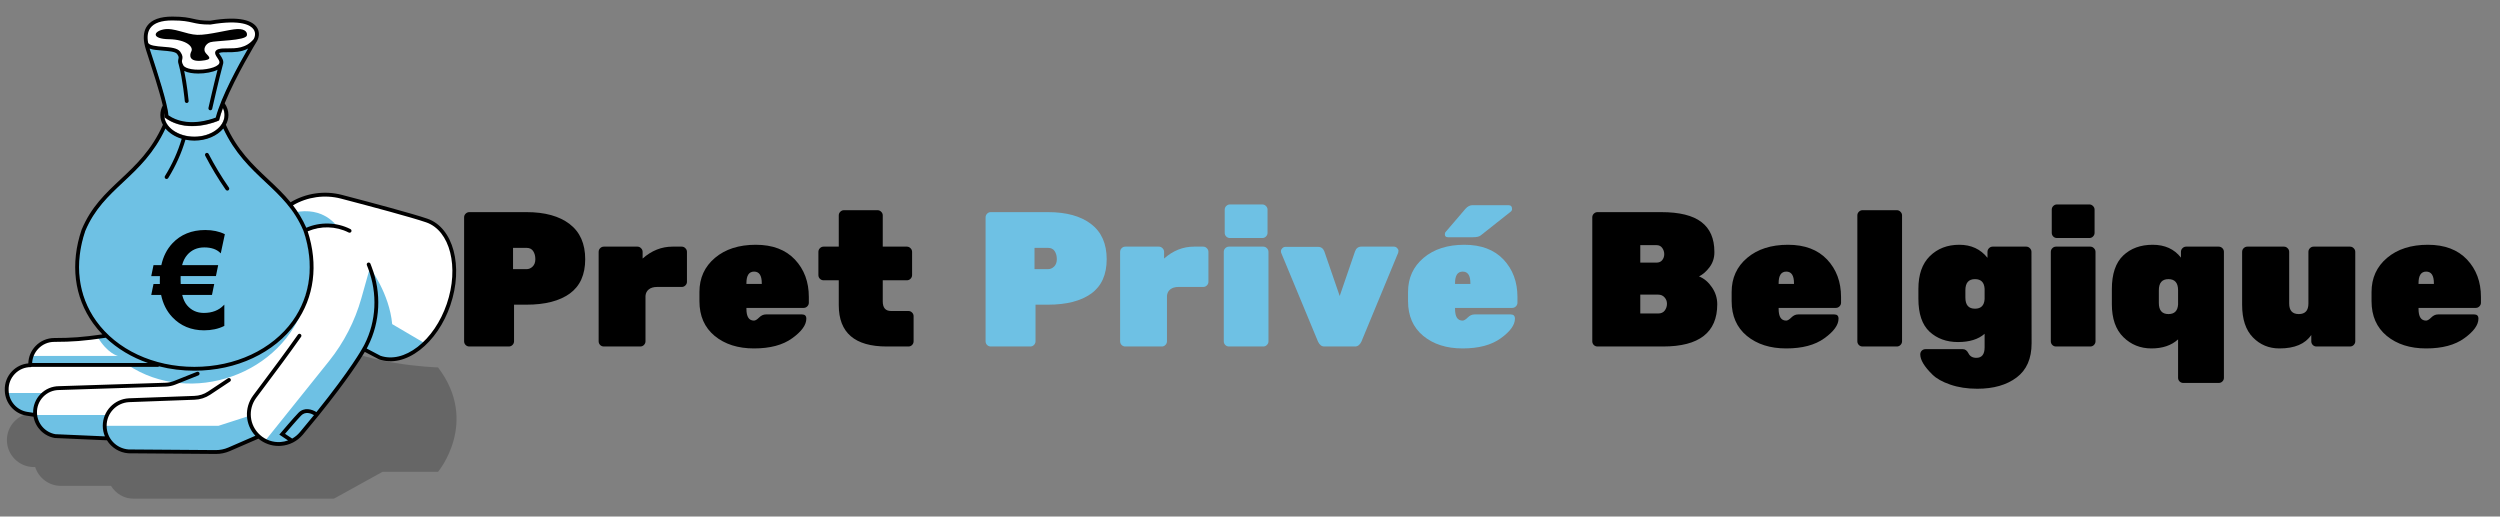 <svg xmlns="http://www.w3.org/2000/svg" xmlns:xlink="http://www.w3.org/1999/xlink" width="726" viewBox="0 0 544.5 112.5" height="150" preserveAspectRatio="xMidYMid meet"><rect x="0" y="0" width="544.5" height="112.5" fill="#808080" stroke="none"/><defs><filter x="0%" y="0%" width="100%" height="100%" id="0b65b143e3"></filter><g></g><clipPath id="335e3d9e5b"><path d="M 1 71 L 100 71 L 100 108.641 L 1 108.641 Z M 1 71 " clip-rule="nonzero"></path></clipPath><mask id="ca94553d8b"><g filter="url(#0b65b143e3)"><rect x="-54.45" width="653.4" fill="#000000" y="-11.25" height="135" fill-opacity="0.2"></rect></g></mask><clipPath id="2c7676ddc3"><path d="M 0.434 1 L 98.637 1 L 98.637 37.641 L 0.434 37.641 Z M 0.434 1 " clip-rule="nonzero"></path></clipPath><clipPath id="be22c57731"><rect x="0" width="99" y="0" height="38"></rect></clipPath><clipPath id="40bc6a462f"><path d="M 31 3.359 L 56 3.359 L 56 30 L 31 30 Z M 31 3.359 " clip-rule="nonzero"></path></clipPath><clipPath id="cf19a7c6ce"><path d="M 1 3.359 L 100 3.359 L 100 99 L 1 99 Z M 1 3.359 " clip-rule="nonzero"></path></clipPath></defs><g clip-path="url(#335e3d9e5b)"><g mask="url(#ca94553d8b)"><g transform="matrix(1, 0, 0, 1, 1, 71)"><g clip-path="url(#be22c57731)"><g clip-path="url(#2c7676ddc3)"><path fill="#000000" d="M 94.41 31.762 L 82.316 31.762 L 71.672 37.641 L 28.191 37.641 C 26.066 37.641 24.211 36.512 23.176 34.82 C 20.137 34.812 12.676 34.801 12.27 34.82 C 9.637 34.82 7.414 33.094 6.66 30.711 C 6.57 30.715 6.477 30.727 6.387 30.727 C 3.137 30.727 0.504 28.09 0.504 24.844 C 0.504 21.844 2.746 19.379 5.645 19.012 C 5.609 18.742 5.582 18.469 5.582 18.188 C 5.582 14.938 8.215 12.309 11.461 12.309 C 11.461 12.309 62.324 -3.5 69.645 2.496 C 76.965 8.488 94.41 9.027 94.41 9.027 C 103.469 20.953 94.41 31.758 94.41 31.758 Z M 94.41 31.762 " fill-opacity="1" fill-rule="nonzero"></path></g></g></g></g></g><path fill="#ffffff" d="M 97.699 66.34 C 94.875 74.582 88.164 79.75 82.715 77.883 L 79.289 76.078 C 79.289 76.078 76.191 81.844 65.641 94.395 C 63.285 97.195 59.078 97.496 56.355 95.051 L 49.891 97.859 C 48.969 98.258 47.973 98.461 46.969 98.453 L 27.992 98.309 C 26.062 98.172 24.422 97.066 23.527 95.492 L 12.016 94.984 C 9.691 94.59 7.93 92.703 7.668 90.391 L 5.801 90.109 C 3.359 89.691 1.555 87.602 1.465 85.125 C 1.465 85.078 1.461 85.027 1.461 84.98 C 1.359 82.188 3.453 79.812 6.18 79.562 C 6.219 79.559 6.586 79.48 6.586 79.48 C 6.477 76.512 8.852 74.043 11.82 74.039 C 15.727 74.035 18.074 73.859 23.176 73.117 L 63.191 44.602 C 66.477 42.516 70.52 41.848 74.375 42.852 C 80.93 44.566 89.699 46.914 92.949 48.027 C 98.395 49.895 100.523 58.094 97.699 66.336 Z M 97.699 66.34 " fill-opacity="1" fill-rule="nonzero"></path><path fill="#6ec1e4" d="M 6.586 79.48 C 6.559 78.789 6.676 78.125 6.895 77.516 L 25.66 77.516 C 25.66 77.516 23.406 77.016 21.25 73.391 C 21.848 73.309 22.484 73.219 23.172 73.117 L 23.461 72.914 C 22.512 72.004 21.645 71.016 20.883 69.953 C 16.922 64.426 16.07 57.441 18.492 50.277 C 20.5 45.504 23.555 42.637 26.789 39.605 C 30.055 36.543 33.434 33.375 35.938 28.008 L 36.016 27.848 L 36.129 27.984 C 37.488 29.59 39.812 30.547 42.336 30.547 C 44.859 30.547 47.18 29.59 48.539 27.984 L 48.656 27.848 L 48.73 28.008 C 51.234 33.371 54.613 36.539 57.883 39.605 C 60.102 41.684 62.238 43.688 64.004 46.285 C 70.555 44.84 73.406 49.316 73.406 49.316 C 70.66 49.02 67.934 49.871 66.27 50.559 C 67.914 55.59 67.941 60.531 66.402 64.93 L 66.5 65.672 C 61.773 81.586 41.551 88.625 27.82 79.48 Z M 54.219 90.602 L 47.578 92.742 L 22.805 92.742 C 22.805 92.742 22.914 91.117 23.324 90.391 L 7.664 90.391 C 7.926 92.703 9.691 94.59 12.016 94.984 L 23.523 95.492 C 24.418 97.066 26.059 98.172 27.988 98.309 L 46.969 98.453 C 47.973 98.461 48.969 98.258 49.891 97.859 L 56.352 95.051 C 56.785 95.438 57.25 95.754 57.742 96.004 C 54.375 94.074 54.215 90.602 54.215 90.602 Z M 9.715 85.598 L 1.504 85.598 C 1.789 87.859 3.516 89.715 5.797 90.109 L 7.633 90.387 C 7.617 90.289 7.227 87.551 9.715 85.598 Z M 83.449 78.086 C 83.484 78.094 83.52 78.102 83.555 78.109 C 83.801 78.164 84.051 78.199 84.301 78.227 C 84.328 78.227 84.355 78.23 84.383 78.23 C 84.484 78.238 84.59 78.25 84.695 78.254 C 84.723 78.254 84.746 78.254 84.77 78.258 C 85.031 78.266 85.293 78.262 85.559 78.242 C 85.57 78.242 85.582 78.242 85.594 78.238 C 85.719 78.23 85.844 78.219 85.973 78.203 C 85.98 78.203 85.988 78.203 85.996 78.199 C 88.227 77.922 90.496 76.695 92.508 74.758 L 85.418 70.59 C 84.809 63.906 80.57 58.328 80.57 58.328 L 78.707 64.949 C 77.301 69.945 74.902 74.609 71.656 78.66 L 57.746 96.008 C 60.363 97.34 63.656 96.754 65.637 94.395 C 76.188 81.844 79.285 76.082 79.285 76.082 L 79.645 76.27 C 79.645 76.27 82.715 77.883 82.715 77.883 C 82.832 77.922 82.953 77.961 83.074 77.996 C 83.109 78.004 83.141 78.012 83.176 78.023 C 83.27 78.047 83.359 78.07 83.449 78.09 Z M 33.59 13.906 C 34.297 16.105 36.457 22.785 36.602 25.102 L 36.605 25.156 L 36.652 25.188 C 38.289 26.316 40.145 26.676 41.836 26.676 C 44.285 26.676 46.395 25.922 47.004 25.684 L 47.059 25.664 L 47.074 25.609 C 48.16 21.426 51.492 15.207 53.383 11.871 L 55.613 8.539 C 55.613 8.539 53.516 10.613 51.684 10.734 C 49.852 10.855 47.984 10.699 47.5 11.191 C 47.012 11.684 48.445 12.66 47.926 13.758 C 47.41 14.855 45.742 15.754 42.363 15.215 C 38.984 14.676 39.418 14.305 39.215 13.359 C 39.016 12.414 39.523 11.234 37.863 10.969 C 36.203 10.703 32.57 11.082 32.113 10.344 L 33.488 13.578 L 33.594 13.902 Z M 33.59 13.906 " fill-opacity="1" fill-rule="nonzero"></path><g clip-path="url(#40bc6a462f)"><path fill="#ffffff" d="M 55.969 7.668 C 55.551 11.02 52.883 10.758 50.977 10.93 C 49.07 11.098 47.559 10.797 47.398 11.539 C 47.242 12.277 48.457 12.734 48.152 13.574 C 47.852 14.41 46.707 15.66 42.516 15.531 C 38.324 15.402 39.406 13.07 39.32 12.371 C 39.238 11.668 38.223 10.793 37.148 10.773 C 36.074 10.754 32.484 10.703 31.84 9.336 C 31.195 7.969 31.977 5.641 33.566 4.844 C 35.156 4.043 39.16 3.902 40.664 4.031 C 42.168 4.16 44.688 5.34 47.199 4.957 C 49.719 4.578 56.266 4.004 55.965 7.664 Z M 47.789 26.023 L 47.738 26.238 L 47.535 26.332 C 47.469 26.363 45.852 27.078 43.629 27.371 C 43.023 27.449 42.434 27.488 41.859 27.488 C 39.605 27.488 37.602 26.883 35.996 25.703 L 35.84 25.59 C 36.215 27.926 38.984 29.746 42.336 29.746 C 45.945 29.746 48.879 27.641 48.879 25.055 C 48.879 24.551 48.77 24.062 48.555 23.598 C 48.234 24.461 47.977 25.281 47.793 26.02 Z M 47.789 26.023 " fill-opacity="1" fill-rule="nonzero"></path></g><g clip-path="url(#cf19a7c6ce)"><path fill="#000000" d="M 33.434 61.852 L 34.816 61.852 C 34.812 61.648 34.809 61.434 34.809 61.207 C 34.809 60.809 34.816 60.445 34.828 60.137 L 32.941 60.137 L 33.434 57.75 L 35.137 57.75 C 35.543 55.875 36.348 54.281 37.531 53.016 C 39.344 51.078 41.754 50.098 44.699 50.098 C 46.309 50.098 47.727 50.395 48.914 50.98 L 48.973 51.008 L 48.082 55.188 L 47.973 55.078 C 47.18 54.285 46.008 53.887 44.484 53.887 C 42.961 53.887 41.715 54.438 40.773 55.527 C 40.262 56.121 39.887 56.867 39.66 57.746 L 47.52 57.746 L 47.027 60.133 L 39.344 60.133 C 39.34 60.336 39.332 60.59 39.332 60.891 C 39.332 61.191 39.344 61.52 39.359 61.848 L 46.66 61.848 L 46.168 64.234 L 39.684 64.234 C 39.918 65.188 40.273 65.949 40.742 66.496 C 41.676 67.598 42.906 68.156 44.395 68.156 C 46.195 68.156 47.645 67.598 48.711 66.492 L 48.859 66.344 L 48.859 70.984 L 48.812 71.004 C 47.566 71.629 46.094 71.945 44.441 71.945 C 41.645 71.945 39.316 70.973 37.516 69.059 C 36.301 67.77 35.488 66.148 35.09 64.238 L 32.941 64.238 Z M 49.172 41.332 C 49.254 41.449 49.383 41.512 49.516 41.512 C 49.598 41.512 49.68 41.488 49.754 41.438 C 49.941 41.305 49.988 41.043 49.859 40.855 C 48.234 38.516 46.75 36.051 45.438 33.523 C 45.332 33.316 45.078 33.238 44.871 33.344 C 44.668 33.449 44.586 33.703 44.695 33.91 C 46.023 36.469 47.527 38.965 49.168 41.332 Z M 36.801 8.539 C 40.652 8.613 42.172 10.219 41.68 11.172 C 41.184 12.125 41.258 13.461 43.852 13.23 C 46.441 13 45.566 12.395 44.84 11.594 C 44.117 10.793 44.727 9.535 45.812 9.191 C 46.895 8.848 53.438 8.871 53.762 7.742 C 53.914 7.211 53.605 6.27 51.703 6.324 C 49.98 6.375 45.449 7.668 42.973 7.59 C 40.496 7.512 37.867 5.953 35.617 6.41 C 33.371 6.867 32.949 8.469 36.797 8.543 Z M 98.094 66.473 C 96.699 70.535 94.34 74 91.445 76.23 C 88.5 78.5 85.352 79.227 82.578 78.277 L 82.52 78.25 L 79.449 76.637 C 78.715 77.891 75.902 82.438 69.336 90.57 C 69.336 90.57 69.332 90.574 69.332 90.578 C 69.328 90.582 69.324 90.582 69.32 90.586 C 68.293 91.859 67.18 93.215 65.961 94.664 C 64.746 96.109 63.043 96.977 61.16 97.109 C 60.992 97.121 60.828 97.125 60.664 97.125 C 59.055 97.125 57.523 96.57 56.281 95.539 L 50.059 98.242 C 49.094 98.66 48.078 98.871 47.031 98.871 C 47.008 98.871 46.984 98.871 46.965 98.871 L 27.961 98.727 C 25.984 98.586 24.277 97.484 23.293 95.898 L 11.945 95.398 C 9.559 94.992 7.711 93.102 7.301 90.762 C 6.777 90.691 6.25 90.609 5.727 90.52 C 3.109 90.074 1.145 87.809 1.047 85.141 L 1.043 84.996 C 0.984 83.441 1.547 81.973 2.625 80.852 C 3.578 79.863 4.82 79.27 6.168 79.145 C 6.199 77.723 6.754 76.391 7.754 75.355 C 8.828 74.242 10.273 73.625 11.82 73.621 C 15.598 73.617 17.879 73.449 22.293 72.828 C 21.559 72.062 20.883 71.254 20.266 70.398 C 16.152 64.664 15.27 57.43 17.777 50.027 L 17.789 50 C 19.855 45.066 22.973 42.145 26.273 39.051 C 29.59 35.938 33.02 32.719 35.484 27.18 C 35.121 26.527 34.922 25.809 34.922 25.055 C 34.922 24.305 35.102 23.633 35.457 22.969 C 34.707 19.773 33.062 14.742 32.246 12.246 C 32.059 11.676 31.914 11.223 31.82 10.93 C 31.645 10.402 31.52 9.902 31.434 9.43 C 31.156 7.863 31.371 6.582 32.07 5.613 C 33.035 4.277 34.879 3.609 37.562 3.613 C 39.988 3.617 41.078 3.867 42.129 4.105 C 43.062 4.316 43.945 4.512 45.773 4.504 C 52.527 3.363 55.008 4.633 55.902 5.898 C 56.523 6.777 56.551 7.918 55.977 8.949 C 55.91 9.051 51.352 16.516 48.934 22.504 C 49.469 23.285 49.754 24.164 49.754 25.051 C 49.754 25.805 49.551 26.52 49.191 27.176 C 51.652 32.715 55.082 35.934 58.402 39.047 C 60.121 40.66 61.785 42.227 63.285 44.055 C 66.637 42.051 70.691 41.457 74.477 42.449 C 81.176 44.199 89.84 46.52 93.078 47.629 C 98.738 49.57 100.984 58.023 98.09 66.469 Z M 32.25 9.25 C 32.402 9.941 34.133 10.078 35.523 10.188 C 37.141 10.316 38.668 10.434 39.258 11.266 C 39.836 12.086 39.793 12.516 39.68 12.992 C 39.609 13.289 39.547 13.547 39.934 14.238 C 40.137 14.605 40.77 14.902 41.664 15.059 C 43.715 15.41 46.547 14.961 47.492 14.129 C 48 13.68 47.828 13.301 47.312 12.543 C 47.02 12.105 46.742 11.699 46.898 11.262 C 47.051 10.852 47.508 10.723 47.656 10.684 C 48.18 10.535 48.828 10.539 49.578 10.539 C 51.359 10.543 53.574 10.547 55.262 8.508 C 55.422 8.223 55.844 7.266 55.219 6.383 C 54.598 5.504 52.562 4.203 45.883 5.336 L 45.812 5.344 C 43.863 5.359 42.93 5.148 41.941 4.922 C 40.934 4.695 39.891 4.457 37.559 4.453 C 35.156 4.445 33.543 5.004 32.742 6.105 C 32.184 6.875 32.02 7.93 32.25 9.25 Z M 33.039 11.984 C 34.188 15.492 36.539 22.68 36.676 25.113 C 40.668 27.883 45.945 26.02 46.992 25.605 C 48.184 21 52.039 14.016 54.035 10.574 C 52.508 11.379 50.875 11.375 49.574 11.375 C 48.887 11.371 48.297 11.371 47.883 11.488 C 47.785 11.516 47.73 11.539 47.699 11.555 C 47.738 11.676 47.898 11.91 48.008 12.07 C 48.34 12.559 48.84 13.301 48.547 14.066 C 47.621 17.461 46.234 23.629 46.219 23.691 C 46.176 23.887 46.004 24.016 45.812 24.016 C 45.781 24.016 45.75 24.012 45.719 24.008 C 45.496 23.957 45.352 23.73 45.402 23.508 C 45.414 23.453 46.492 18.664 47.383 15.191 C 46.309 15.738 44.684 16.016 43.191 16.016 C 42.598 16.016 42.027 15.969 41.523 15.883 C 40.969 15.789 40.5 15.641 40.121 15.449 C 40.754 18.461 41.07 21.809 41.086 21.973 C 41.105 22.203 40.938 22.41 40.707 22.43 C 40.695 22.43 40.684 22.43 40.668 22.43 C 40.453 22.43 40.27 22.266 40.25 22.051 C 40.246 22 39.801 17.25 38.926 14.051 C 38.73 13.512 38.777 13.156 38.867 12.797 C 38.934 12.512 38.98 12.324 38.57 11.75 C 38.211 11.238 36.746 11.125 35.457 11.023 C 34.418 10.941 33.355 10.855 32.578 10.566 C 32.59 10.602 32.598 10.633 32.609 10.672 L 32.609 10.676 C 32.703 10.965 32.852 11.414 33.035 11.984 Z M 35.785 24.613 C 35.766 24.758 35.758 24.906 35.758 25.055 C 35.758 27.664 38.707 29.789 42.336 29.789 C 45.969 29.789 48.918 27.664 48.918 25.055 C 48.918 24.516 48.789 23.996 48.551 23.496 C 48.215 24.395 47.941 25.242 47.754 26.012 L 47.703 26.211 L 47.52 26.297 C 47.449 26.324 45.84 27.039 43.621 27.328 C 43.02 27.41 42.43 27.449 41.859 27.449 C 39.613 27.449 37.621 26.844 36.02 25.672 L 35.848 25.547 L 35.848 25.336 C 35.848 25.141 35.824 24.898 35.785 24.613 Z M 20.945 69.91 C 25.434 76.168 33.43 79.902 42.336 79.902 C 51.246 79.902 59.242 76.168 63.73 69.91 C 67.676 64.402 68.523 57.441 66.109 50.309 C 64.109 45.547 61.059 42.688 57.832 39.66 C 54.547 36.578 51.152 33.395 48.641 27.988 C 47.328 29.57 44.996 30.625 42.336 30.625 C 41.664 30.625 41.012 30.555 40.391 30.43 C 39.531 33.348 38.305 36.082 36.637 38.785 C 36.559 38.914 36.422 38.984 36.281 38.984 C 36.207 38.984 36.129 38.965 36.062 38.922 C 35.867 38.801 35.805 38.539 35.926 38.344 C 37.547 35.719 38.742 33.055 39.578 30.227 C 38.105 29.781 36.867 28.988 36.035 27.988 C 33.523 33.395 30.133 36.578 26.844 39.66 C 23.613 42.688 20.566 45.547 18.566 50.309 C 16.152 57.441 16.996 64.402 20.945 69.91 Z M 7.004 79.062 L 32.227 79.062 C 28.715 77.836 25.578 75.969 23.039 73.562 C 18.16 74.27 15.82 74.453 11.82 74.461 C 10.5 74.461 9.27 74.984 8.355 75.938 C 7.527 76.793 7.059 77.891 7.004 79.062 Z M 68.387 90.41 C 67.781 90.059 66.531 89.531 65.594 90.5 C 64.723 91.395 62.824 93.613 62.082 94.484 L 63.637 95.52 C 64.27 95.168 64.84 94.695 65.32 94.121 C 66.422 92.809 67.441 91.578 68.387 90.41 Z M 92.812 48.426 C 89.598 47.32 80.953 45.008 74.266 43.258 C 70.734 42.336 66.949 42.871 63.809 44.715 C 64.898 46.133 65.883 47.727 66.715 49.605 C 69.762 48.293 73.309 48.383 76.285 49.875 L 76.328 49.898 C 76.535 50 76.617 50.254 76.516 50.461 C 76.441 50.605 76.293 50.691 76.141 50.691 C 76.078 50.691 76.016 50.676 75.953 50.648 L 75.91 50.625 C 73.145 49.234 69.848 49.156 67.016 50.387 C 69.371 57.664 68.453 64.754 64.41 70.398 C 59.766 76.871 51.512 80.738 42.336 80.738 C 39.68 80.738 37.098 80.414 34.66 79.793 C 34.586 79.859 34.488 79.902 34.383 79.902 L 6.902 79.902 C 6.84 79.934 6.77 79.957 6.695 79.957 C 5.375 79.957 4.145 80.484 3.23 81.434 C 2.312 82.391 1.828 83.645 1.879 84.965 L 1.883 85.109 C 1.965 87.387 3.641 89.316 5.867 89.695 C 6.312 89.77 6.766 89.84 7.215 89.902 C 7.184 88.375 7.746 86.938 8.812 85.836 C 9.891 84.723 11.336 84.109 12.883 84.109 L 12.898 84.109 L 36.07 83.363 C 36.691 83.344 37.305 83.215 37.887 82.984 L 42.891 80.988 C 43.105 80.902 43.348 81.008 43.434 81.223 C 43.52 81.438 43.414 81.68 43.199 81.766 L 38.199 83.762 C 37.523 84.027 36.82 84.176 36.098 84.199 L 12.914 84.945 L 12.898 84.945 C 11.566 84.945 10.336 85.469 9.414 86.418 C 8.488 87.375 8.004 88.637 8.055 89.969 C 8.137 92.242 9.82 94.172 12.062 94.566 L 22.848 95.039 C 22.551 94.332 22.383 93.551 22.383 92.742 C 22.383 89.551 24.879 86.918 28.066 86.75 L 42.324 86.227 C 43.391 86.195 44.426 85.867 45.312 85.273 L 49.637 82.402 C 49.828 82.277 50.086 82.328 50.215 82.52 C 50.344 82.715 50.289 82.973 50.098 83.102 L 45.777 85.973 C 44.758 86.648 43.574 87.027 42.352 87.062 L 28.105 87.586 C 25.367 87.73 23.223 89.996 23.223 92.742 C 23.223 95.484 25.324 97.691 28.008 97.891 L 46.973 98.031 C 47.922 98.039 48.848 97.852 49.723 97.473 L 55.617 94.91 C 53.375 92.496 53.145 88.832 55.141 86.129 C 55.812 85.223 56.555 84.23 57.355 83.164 C 59.484 80.324 62.133 76.789 64.887 72.879 C 65.02 72.688 65.281 72.641 65.473 72.777 C 65.66 72.91 65.707 73.172 65.574 73.359 C 62.812 77.285 60.16 80.824 58.027 83.664 C 57.227 84.734 56.484 85.723 55.816 86.629 C 53.949 89.152 54.297 92.637 56.633 94.734 C 57.863 95.84 59.453 96.387 61.102 96.273 C 61.668 96.23 62.219 96.113 62.738 95.926 L 60.836 94.66 L 61.137 94.301 C 61.25 94.168 63.883 91.055 64.992 89.914 C 66.25 88.617 67.949 89.148 68.918 89.75 C 76.457 80.387 78.887 75.93 78.914 75.879 L 79.113 75.512 L 79.125 75.52 C 79.215 75.355 79.305 75.184 79.398 75 C 81.973 69.926 82.258 63.902 80.18 58.473 L 79.902 57.746 C 79.82 57.527 79.926 57.285 80.141 57.203 C 80.359 57.121 80.602 57.23 80.684 57.445 L 80.961 58.176 C 83.121 63.82 82.828 70.094 80.145 75.379 C 80.051 75.562 79.961 75.742 79.867 75.91 L 82.883 77.496 C 85.371 78.336 88.23 77.652 90.938 75.566 C 93.703 73.438 95.965 70.109 97.305 66.203 C 100.051 58.191 98.035 50.215 92.812 48.426 Z M 92.812 48.426 " fill-opacity="1" fill-rule="nonzero"></path></g><g fill="#000000" fill-opacity="1"><g transform="translate(98.364, 75.467)"><g><path d="M 3.844 -29.266 L 16.312 -29.266 C 20.32 -29.266 23.453 -28.398 25.703 -26.672 C 27.961 -24.941 29.094 -22.391 29.094 -19.016 C 29.094 -15.648 27.973 -13.156 25.734 -11.531 C 23.492 -9.914 20.352 -9.109 16.312 -9.109 L 13.594 -9.109 L 13.594 -1.125 C 13.594 -0.82 13.477 -0.555 13.25 -0.328 C 13.031 -0.109 12.766 0 12.453 0 L 3.844 0 C 3.539 0 3.273 -0.109 3.047 -0.328 C 2.828 -0.555 2.719 -0.82 2.719 -1.125 L 2.719 -28.141 C 2.719 -28.441 2.828 -28.703 3.047 -28.922 C 3.273 -29.148 3.539 -29.266 3.844 -29.266 Z M 13.375 -21.484 L 13.375 -16.844 L 16.312 -16.844 C 16.812 -16.844 17.254 -17.031 17.641 -17.406 C 18.035 -17.789 18.234 -18.328 18.234 -19.016 C 18.234 -19.711 18.078 -20.297 17.766 -20.766 C 17.461 -21.242 16.977 -21.484 16.312 -21.484 Z M 13.375 -21.484 "></path></g></g></g><g fill="#000000" fill-opacity="1"><g transform="translate(128.713, 75.467)"><g><path d="M 11.25 -20.609 L 11.25 -19.156 C 13.195 -20.883 15.367 -21.75 17.766 -21.75 L 19.781 -21.75 C 20.082 -21.75 20.344 -21.633 20.562 -21.406 C 20.789 -21.188 20.906 -20.922 20.906 -20.609 L 20.906 -14.094 C 20.906 -13.781 20.789 -13.516 20.562 -13.297 C 20.344 -13.078 20.082 -12.969 19.781 -12.969 L 14.391 -12.969 C 13.629 -12.969 13.031 -12.789 12.594 -12.438 C 12.164 -12.094 11.926 -11.625 11.875 -11.031 L 11.875 -1.125 C 11.875 -0.82 11.758 -0.555 11.531 -0.328 C 11.312 -0.109 11.051 0 10.75 0 L 2.797 0 C 2.492 0 2.227 -0.109 2 -0.328 C 1.781 -0.555 1.672 -0.82 1.672 -1.125 L 1.672 -20.609 C 1.672 -20.922 1.781 -21.188 2 -21.406 C 2.227 -21.633 2.492 -21.75 2.797 -21.75 L 10.125 -21.75 C 10.426 -21.75 10.688 -21.633 10.906 -21.406 C 11.133 -21.188 11.25 -20.922 11.25 -20.609 Z M 11.25 -20.609 "></path></g></g></g><g fill="#000000" fill-opacity="1"><g transform="translate(150.868, 75.467)"><g><path d="M 24.172 -8.406 L 11.703 -8.406 L 11.703 -8.188 C 11.703 -6.488 12.25 -5.641 13.344 -5.641 C 13.645 -5.641 14.02 -5.863 14.469 -6.312 C 14.914 -6.758 15.406 -6.984 15.938 -6.984 L 23.828 -6.984 C 24.441 -6.984 24.75 -6.676 24.75 -6.062 C 24.75 -4.695 23.723 -3.273 21.672 -1.797 C 19.629 -0.316 16.859 0.422 13.359 0.422 C 9.859 0.422 7 -0.488 4.781 -2.312 C 2.57 -4.145 1.469 -6.664 1.469 -9.875 L 1.469 -11.875 C 1.469 -14.914 2.594 -17.391 4.844 -19.297 C 7.102 -21.203 10.066 -22.156 13.734 -22.156 C 17.398 -22.156 20.242 -21.082 22.266 -18.938 C 24.285 -16.789 25.297 -14.07 25.297 -10.781 L 25.297 -9.531 C 25.297 -9.227 25.18 -8.961 24.953 -8.734 C 24.734 -8.516 24.473 -8.406 24.172 -8.406 Z M 15.047 -13.797 C 15.047 -15.473 14.488 -16.312 13.375 -16.312 C 12.258 -16.312 11.703 -15.473 11.703 -13.797 L 11.703 -13.625 L 15.047 -13.625 Z M 15.047 -13.797 "></path></g></g></g><g fill="#000000" fill-opacity="1"><g transform="translate(177.622, 75.467)"><g><path d="M 14.641 -14.422 L 14.641 -9.828 C 14.641 -8.43 15.238 -7.734 16.438 -7.734 L 20.234 -7.734 C 20.547 -7.734 20.812 -7.617 21.031 -7.391 C 21.25 -7.172 21.359 -6.91 21.359 -6.609 L 21.359 -1.125 C 21.359 -0.82 21.25 -0.555 21.031 -0.328 C 20.812 -0.109 20.547 0 20.234 0 L 15.516 0 C 8.547 0 5.062 -2.992 5.062 -8.984 L 5.062 -14.422 L 1.75 -14.422 C 1.445 -14.422 1.18 -14.531 0.953 -14.75 C 0.734 -14.977 0.625 -15.242 0.625 -15.547 L 0.625 -20.609 C 0.625 -20.922 0.734 -21.188 0.953 -21.406 C 1.18 -21.633 1.445 -21.75 1.75 -21.75 L 5.062 -21.75 L 5.062 -28.562 C 5.062 -28.863 5.172 -29.125 5.391 -29.344 C 5.617 -29.57 5.883 -29.688 6.188 -29.688 L 13.5 -29.688 C 13.812 -29.688 14.078 -29.57 14.297 -29.344 C 14.523 -29.125 14.641 -28.863 14.641 -28.562 L 14.641 -21.75 L 19.906 -21.75 C 20.207 -21.75 20.469 -21.633 20.688 -21.406 C 20.914 -21.188 21.031 -20.922 21.031 -20.609 L 21.031 -15.547 C 21.031 -15.242 20.914 -14.977 20.688 -14.75 C 20.469 -14.531 20.207 -14.422 19.906 -14.422 Z M 14.641 -14.422 "></path></g></g></g><g fill="#000000" fill-opacity="1"><g transform="translate(199.819, 75.467)"><g></g></g></g><g fill="#6ec1e4" fill-opacity="1"><g transform="translate(211.942, 75.467)"><g><path d="M 3.844 -29.266 L 16.312 -29.266 C 20.32 -29.266 23.453 -28.398 25.703 -26.672 C 27.961 -24.941 29.094 -22.391 29.094 -19.016 C 29.094 -15.648 27.973 -13.156 25.734 -11.531 C 23.492 -9.914 20.352 -9.109 16.312 -9.109 L 13.594 -9.109 L 13.594 -1.125 C 13.594 -0.82 13.477 -0.555 13.25 -0.328 C 13.031 -0.109 12.766 0 12.453 0 L 3.844 0 C 3.539 0 3.273 -0.109 3.047 -0.328 C 2.828 -0.555 2.719 -0.82 2.719 -1.125 L 2.719 -28.141 C 2.719 -28.441 2.828 -28.703 3.047 -28.922 C 3.273 -29.148 3.539 -29.266 3.844 -29.266 Z M 13.375 -21.484 L 13.375 -16.844 L 16.312 -16.844 C 16.812 -16.844 17.254 -17.031 17.641 -17.406 C 18.035 -17.789 18.234 -18.328 18.234 -19.016 C 18.234 -19.711 18.078 -20.297 17.766 -20.766 C 17.461 -21.242 16.977 -21.484 16.312 -21.484 Z M 13.375 -21.484 "></path></g></g></g><g fill="#6ec1e4" fill-opacity="1"><g transform="translate(242.29, 75.467)"><g><path d="M 11.25 -20.609 L 11.25 -19.156 C 13.195 -20.883 15.367 -21.75 17.766 -21.75 L 19.781 -21.75 C 20.082 -21.75 20.344 -21.633 20.562 -21.406 C 20.789 -21.188 20.906 -20.922 20.906 -20.609 L 20.906 -14.094 C 20.906 -13.781 20.789 -13.516 20.562 -13.297 C 20.344 -13.078 20.082 -12.969 19.781 -12.969 L 14.391 -12.969 C 13.629 -12.969 13.031 -12.789 12.594 -12.438 C 12.164 -12.094 11.926 -11.625 11.875 -11.031 L 11.875 -1.125 C 11.875 -0.82 11.758 -0.555 11.531 -0.328 C 11.312 -0.109 11.051 0 10.75 0 L 2.797 0 C 2.492 0 2.227 -0.109 2 -0.328 C 1.781 -0.555 1.672 -0.82 1.672 -1.125 L 1.672 -20.609 C 1.672 -20.922 1.781 -21.188 2 -21.406 C 2.227 -21.633 2.492 -21.75 2.797 -21.75 L 10.125 -21.75 C 10.426 -21.75 10.688 -21.633 10.906 -21.406 C 11.133 -21.188 11.25 -20.922 11.25 -20.609 Z M 11.25 -20.609 "></path></g></g></g><g fill="#6ec1e4" fill-opacity="1"><g transform="translate(264.445, 75.467)"><g><path d="M 10.703 0 L 3.219 0 C 2.914 0 2.648 -0.109 2.422 -0.328 C 2.203 -0.555 2.094 -0.82 2.094 -1.125 L 2.094 -20.609 C 2.094 -20.922 2.203 -21.188 2.422 -21.406 C 2.648 -21.633 2.914 -21.75 3.219 -21.75 L 10.703 -21.75 C 11.004 -21.75 11.266 -21.633 11.484 -21.406 C 11.711 -21.188 11.828 -20.922 11.828 -20.609 L 11.828 -1.125 C 11.828 -0.82 11.711 -0.555 11.484 -0.328 C 11.266 -0.109 11.004 0 10.703 0 Z M 11.625 -29.812 L 11.625 -24.75 C 11.625 -24.445 11.508 -24.18 11.281 -23.953 C 11.062 -23.734 10.801 -23.625 10.5 -23.625 L 3.422 -23.625 C 3.117 -23.625 2.852 -23.734 2.625 -23.953 C 2.406 -24.18 2.297 -24.445 2.297 -24.75 L 2.297 -29.812 C 2.297 -30.113 2.406 -30.375 2.625 -30.594 C 2.852 -30.82 3.117 -30.938 3.422 -30.938 L 10.5 -30.938 C 10.801 -30.938 11.062 -30.82 11.281 -30.594 C 11.508 -30.375 11.625 -30.113 11.625 -29.812 Z M 11.625 -29.812 "></path></g></g></g><g fill="#6ec1e4" fill-opacity="1"><g transform="translate(278.366, 75.467)"><g><path d="M 16.766 0 L 10.078 0 C 9.492 0 9.035 -0.348 8.703 -1.047 L 0.672 -20.406 C 0.641 -20.488 0.625 -20.625 0.625 -20.812 C 0.625 -21.008 0.723 -21.207 0.922 -21.406 C 1.117 -21.602 1.352 -21.703 1.625 -21.703 L 8.703 -21.703 C 9.367 -21.703 9.828 -21.367 10.078 -20.703 L 13.422 -11 L 16.766 -20.734 C 17.016 -21.41 17.473 -21.75 18.141 -21.75 L 25.219 -21.75 C 25.488 -21.75 25.723 -21.648 25.922 -21.453 C 26.117 -21.254 26.219 -21.055 26.219 -20.859 C 26.219 -20.672 26.203 -20.535 26.172 -20.453 L 18.141 -1.047 C 17.805 -0.348 17.348 0 16.766 0 Z M 16.766 0 "></path></g></g></g><g fill="#6ec1e4" fill-opacity="1"><g transform="translate(305.203, 75.467)"><g><path d="M 24.172 -8.406 L 11.703 -8.406 L 11.703 -8.188 C 11.703 -6.488 12.25 -5.641 13.344 -5.641 C 13.645 -5.641 14.02 -5.863 14.469 -6.312 C 14.914 -6.758 15.406 -6.984 15.938 -6.984 L 23.828 -6.984 C 24.441 -6.984 24.75 -6.676 24.75 -6.062 C 24.75 -4.695 23.723 -3.273 21.672 -1.797 C 19.629 -0.316 16.859 0.422 13.359 0.422 C 9.859 0.422 7 -0.488 4.781 -2.312 C 2.57 -4.145 1.469 -6.664 1.469 -9.875 L 1.469 -11.875 C 1.469 -14.914 2.594 -17.391 4.844 -19.297 C 7.102 -21.203 10.066 -22.156 13.734 -22.156 C 17.398 -22.156 20.242 -21.082 22.266 -18.938 C 24.285 -16.789 25.297 -14.07 25.297 -10.781 L 25.297 -9.531 C 25.297 -9.227 25.18 -8.961 24.953 -8.734 C 24.734 -8.516 24.473 -8.406 24.172 -8.406 Z M 15.047 -13.797 C 15.047 -15.473 14.488 -16.312 13.375 -16.312 C 12.258 -16.312 11.703 -15.473 11.703 -13.797 L 11.703 -13.625 L 15.047 -13.625 Z M 15.516 -30.781 L 23.328 -30.781 C 23.859 -30.781 24.125 -30.5 24.125 -29.938 C 24.125 -29.738 24.055 -29.57 23.922 -29.438 L 17.312 -24.203 C 17 -23.93 16.426 -23.797 15.594 -23.797 L 10.156 -23.797 C 9.707 -23.797 9.484 -24.016 9.484 -24.453 C 9.484 -24.68 9.555 -24.863 9.703 -25 L 13.969 -29.984 C 14.438 -30.516 14.953 -30.781 15.516 -30.781 Z M 15.516 -30.781 "></path></g></g></g><g fill="#6ec1e4" fill-opacity="1"><g transform="translate(331.956, 75.467)"><g></g></g></g><g fill="#000000" fill-opacity="1"><g transform="translate(344.081, 75.467)"><g><path d="M 17.953 -18.812 C 18.242 -19.176 18.391 -19.609 18.391 -20.109 C 18.391 -20.609 18.242 -21.062 17.953 -21.469 C 17.66 -21.875 17.238 -22.078 16.688 -22.078 L 13.172 -22.078 L 13.172 -18.266 L 16.688 -18.266 C 17.238 -18.266 17.66 -18.445 17.953 -18.812 Z M 13.172 -11.297 L 13.172 -7.188 L 17.062 -7.188 C 17.695 -7.188 18.176 -7.398 18.5 -7.828 C 18.82 -8.266 18.984 -8.75 18.984 -9.281 L 18.984 -9.328 C 18.984 -9.859 18.805 -10.316 18.453 -10.703 C 18.109 -11.098 17.645 -11.297 17.062 -11.297 Z M 18.141 0 L 3.844 0 C 3.539 0 3.273 -0.109 3.047 -0.328 C 2.828 -0.555 2.719 -0.82 2.719 -1.125 L 2.719 -28.141 C 2.719 -28.441 2.828 -28.703 3.047 -28.922 C 3.273 -29.148 3.539 -29.266 3.844 -29.266 L 17.734 -29.266 C 21.691 -29.266 24.609 -28.547 26.484 -27.109 C 28.367 -25.68 29.312 -23.516 29.312 -20.609 L 29.312 -20.484 C 29.312 -19.285 28.961 -18.219 28.266 -17.281 C 27.566 -16.352 26.801 -15.68 25.969 -15.266 C 27.082 -14.816 28.02 -14.023 28.781 -12.891 C 29.551 -11.766 29.938 -10.535 29.938 -9.203 C 29.938 -3.066 26.004 0 18.141 0 Z M 18.141 0 "></path></g></g></g><g fill="#000000" fill-opacity="1"><g transform="translate(375.683, 75.467)"><g><path d="M 24.172 -8.406 L 11.703 -8.406 L 11.703 -8.188 C 11.703 -6.488 12.25 -5.641 13.344 -5.641 C 13.645 -5.641 14.02 -5.863 14.469 -6.312 C 14.914 -6.758 15.406 -6.984 15.938 -6.984 L 23.828 -6.984 C 24.441 -6.984 24.75 -6.676 24.75 -6.062 C 24.75 -4.695 23.723 -3.273 21.672 -1.797 C 19.629 -0.316 16.859 0.422 13.359 0.422 C 9.859 0.422 7 -0.488 4.781 -2.312 C 2.57 -4.145 1.469 -6.664 1.469 -9.875 L 1.469 -11.875 C 1.469 -14.914 2.594 -17.391 4.844 -19.297 C 7.102 -21.203 10.066 -22.156 13.734 -22.156 C 17.398 -22.156 20.242 -21.082 22.266 -18.938 C 24.285 -16.789 25.297 -14.07 25.297 -10.781 L 25.297 -9.531 C 25.297 -9.227 25.18 -8.961 24.953 -8.734 C 24.734 -8.516 24.473 -8.406 24.172 -8.406 Z M 15.047 -13.797 C 15.047 -15.473 14.488 -16.312 13.375 -16.312 C 12.258 -16.312 11.703 -15.473 11.703 -13.797 L 11.703 -13.625 L 15.047 -13.625 Z M 15.047 -13.797 "></path></g></g></g><g fill="#000000" fill-opacity="1"><g transform="translate(402.437, 75.467)"><g><path d="M 10.703 0 L 3.219 0 C 2.914 0 2.648 -0.109 2.422 -0.328 C 2.203 -0.555 2.094 -0.82 2.094 -1.125 L 2.094 -28.562 C 2.094 -28.863 2.203 -29.125 2.422 -29.344 C 2.648 -29.57 2.914 -29.688 3.219 -29.688 L 10.703 -29.688 C 11.004 -29.688 11.266 -29.57 11.484 -29.344 C 11.711 -29.125 11.828 -28.863 11.828 -28.562 L 11.828 -1.125 C 11.828 -0.82 11.711 -0.555 11.484 -0.328 C 11.266 -0.109 11.004 0 10.703 0 Z M 10.703 0 "></path></g></g></g><g fill="#000000" fill-opacity="1"><g transform="translate(416.357, 75.467)"><g><path d="M 1.469 -10.406 L 1.469 -12.547 C 1.469 -15.672 2.301 -18.051 3.969 -19.688 C 5.645 -21.332 7.781 -22.156 10.375 -22.156 C 12.969 -22.156 15.016 -21.207 16.516 -19.312 L 16.516 -20.609 C 16.516 -20.922 16.625 -21.188 16.844 -21.406 C 17.07 -21.633 17.336 -21.75 17.641 -21.75 L 24.969 -21.75 C 25.27 -21.75 25.531 -21.633 25.75 -21.406 C 25.977 -21.188 26.094 -20.922 26.094 -20.609 L 26.125 -0.703 C 26.125 2.641 25.035 5.125 22.859 6.75 C 20.691 8.383 17.836 9.203 14.297 9.203 C 12.098 9.203 10.133 8.898 8.406 8.297 C 6.676 7.703 5.379 6.973 4.516 6.109 C 2.754 4.379 1.875 2.914 1.875 1.719 C 1.875 1.406 1.984 1.133 2.203 0.906 C 2.43 0.688 2.703 0.578 3.016 0.578 L 11.156 0.578 C 11.664 0.578 12.078 0.891 12.391 1.516 C 12.711 2.148 13.281 2.469 14.094 2.469 C 15.289 2.469 15.891 1.711 15.891 0.203 L 15.891 -2.766 C 14.523 -1.566 12.594 -0.969 10.094 -0.969 C 7.602 -0.969 5.539 -1.719 3.906 -3.219 C 2.281 -4.727 1.469 -7.125 1.469 -10.406 Z M 13.797 -8.234 C 15.109 -8.234 15.805 -8.93 15.891 -10.328 L 15.891 -12.578 C 15.805 -13.973 15.109 -14.672 13.797 -14.672 C 12.398 -14.672 11.703 -13.863 11.703 -12.25 L 11.703 -10.656 C 11.703 -9.039 12.398 -8.234 13.797 -8.234 Z M 13.797 -8.234 "></path></g></g></g><g fill="#000000" fill-opacity="1"><g transform="translate(444.574, 75.467)"><g><path d="M 10.703 0 L 3.219 0 C 2.914 0 2.648 -0.109 2.422 -0.328 C 2.203 -0.555 2.094 -0.82 2.094 -1.125 L 2.094 -20.609 C 2.094 -20.922 2.203 -21.188 2.422 -21.406 C 2.648 -21.633 2.914 -21.75 3.219 -21.75 L 10.703 -21.75 C 11.004 -21.75 11.266 -21.633 11.484 -21.406 C 11.711 -21.188 11.828 -20.922 11.828 -20.609 L 11.828 -1.125 C 11.828 -0.82 11.711 -0.555 11.484 -0.328 C 11.266 -0.109 11.004 0 10.703 0 Z M 11.625 -29.812 L 11.625 -24.75 C 11.625 -24.445 11.508 -24.18 11.281 -23.953 C 11.062 -23.734 10.801 -23.625 10.5 -23.625 L 3.422 -23.625 C 3.117 -23.625 2.852 -23.734 2.625 -23.953 C 2.406 -24.18 2.297 -24.445 2.297 -24.75 L 2.297 -29.812 C 2.297 -30.113 2.406 -30.375 2.625 -30.594 C 2.852 -30.82 3.117 -30.938 3.422 -30.938 L 10.5 -30.938 C 10.801 -30.938 11.062 -30.82 11.281 -30.594 C 11.508 -30.375 11.625 -30.113 11.625 -29.812 Z M 11.625 -29.812 "></path></g></g></g><g fill="#000000" fill-opacity="1"><g transform="translate(458.494, 75.467)"><g><path d="M 1.469 -9.203 L 1.469 -12.5 C 1.469 -15.789 2.285 -18.223 3.922 -19.797 C 5.566 -21.367 7.711 -22.156 10.359 -22.156 C 13.016 -22.156 15.066 -21.223 16.516 -19.359 L 16.516 -20.609 C 16.516 -20.922 16.625 -21.188 16.844 -21.406 C 17.07 -21.633 17.336 -21.75 17.641 -21.75 L 24.75 -21.75 C 25.062 -21.75 25.328 -21.633 25.547 -21.406 C 25.766 -21.188 25.875 -20.922 25.875 -20.609 L 25.875 6.812 C 25.875 7.125 25.766 7.391 25.547 7.609 C 25.328 7.828 25.062 7.938 24.75 7.938 L 17.016 7.938 C 16.711 7.938 16.445 7.828 16.219 7.609 C 16 7.391 15.891 7.125 15.891 6.812 L 15.891 -1.547 C 14.441 -0.234 12.508 0.422 10.094 0.422 C 7.688 0.422 5.645 -0.398 3.969 -2.047 C 2.301 -3.691 1.469 -6.078 1.469 -9.203 Z M 15.891 -12.25 C 15.891 -13.863 15.191 -14.672 13.797 -14.672 C 12.398 -14.672 11.703 -13.863 11.703 -12.25 L 11.703 -9.484 C 11.703 -7.867 12.398 -7.062 13.797 -7.062 C 15.109 -7.062 15.805 -7.758 15.891 -9.156 Z M 15.891 -12.25 "></path></g></g></g><g fill="#000000" fill-opacity="1"><g transform="translate(486.46, 75.467)"><g><path d="M 1.875 -9.078 L 1.875 -20.609 C 1.875 -20.922 1.984 -21.188 2.203 -21.406 C 2.43 -21.633 2.703 -21.75 3.016 -21.75 L 11 -21.75 C 11.301 -21.75 11.562 -21.633 11.781 -21.406 C 12.008 -21.188 12.125 -20.922 12.125 -20.609 L 12.125 -9.359 C 12.125 -7.828 12.82 -7.062 14.219 -7.062 C 15.613 -7.062 16.312 -7.828 16.312 -9.359 L 16.312 -20.609 C 16.312 -20.922 16.422 -21.188 16.641 -21.406 C 16.859 -21.633 17.125 -21.75 17.438 -21.75 L 25.375 -21.75 C 25.688 -21.75 25.953 -21.633 26.172 -21.406 C 26.398 -21.188 26.516 -20.922 26.516 -20.609 L 26.516 -1.125 C 26.516 -0.82 26.398 -0.555 26.172 -0.328 C 25.953 -0.109 25.688 0 25.375 0 L 18.062 0 C 17.758 0 17.492 -0.109 17.266 -0.328 C 17.047 -0.555 16.938 -0.82 16.938 -1.125 L 16.938 -2.516 C 15.625 -0.555 13.312 0.422 10 0.422 C 7.707 0.422 5.781 -0.379 4.219 -1.984 C 2.656 -3.586 1.875 -5.953 1.875 -9.078 Z M 1.875 -9.078 "></path></g></g></g><g fill="#000000" fill-opacity="1"><g transform="translate(515.053, 75.467)"><g><path d="M 24.172 -8.406 L 11.703 -8.406 L 11.703 -8.188 C 11.703 -6.488 12.25 -5.641 13.344 -5.641 C 13.645 -5.641 14.02 -5.863 14.469 -6.312 C 14.914 -6.758 15.406 -6.984 15.938 -6.984 L 23.828 -6.984 C 24.441 -6.984 24.75 -6.676 24.75 -6.062 C 24.75 -4.695 23.723 -3.273 21.672 -1.797 C 19.629 -0.316 16.859 0.422 13.359 0.422 C 9.859 0.422 7 -0.488 4.781 -2.312 C 2.57 -4.145 1.469 -6.664 1.469 -9.875 L 1.469 -11.875 C 1.469 -14.914 2.594 -17.391 4.844 -19.297 C 7.102 -21.203 10.066 -22.156 13.734 -22.156 C 17.398 -22.156 20.242 -21.082 22.266 -18.938 C 24.285 -16.789 25.297 -14.07 25.297 -10.781 L 25.297 -9.531 C 25.297 -9.227 25.18 -8.961 24.953 -8.734 C 24.734 -8.516 24.473 -8.406 24.172 -8.406 Z M 15.047 -13.797 C 15.047 -15.473 14.488 -16.312 13.375 -16.312 C 12.258 -16.312 11.703 -15.473 11.703 -13.797 L 11.703 -13.625 L 15.047 -13.625 Z M 15.047 -13.797 "></path></g></g></g></svg>